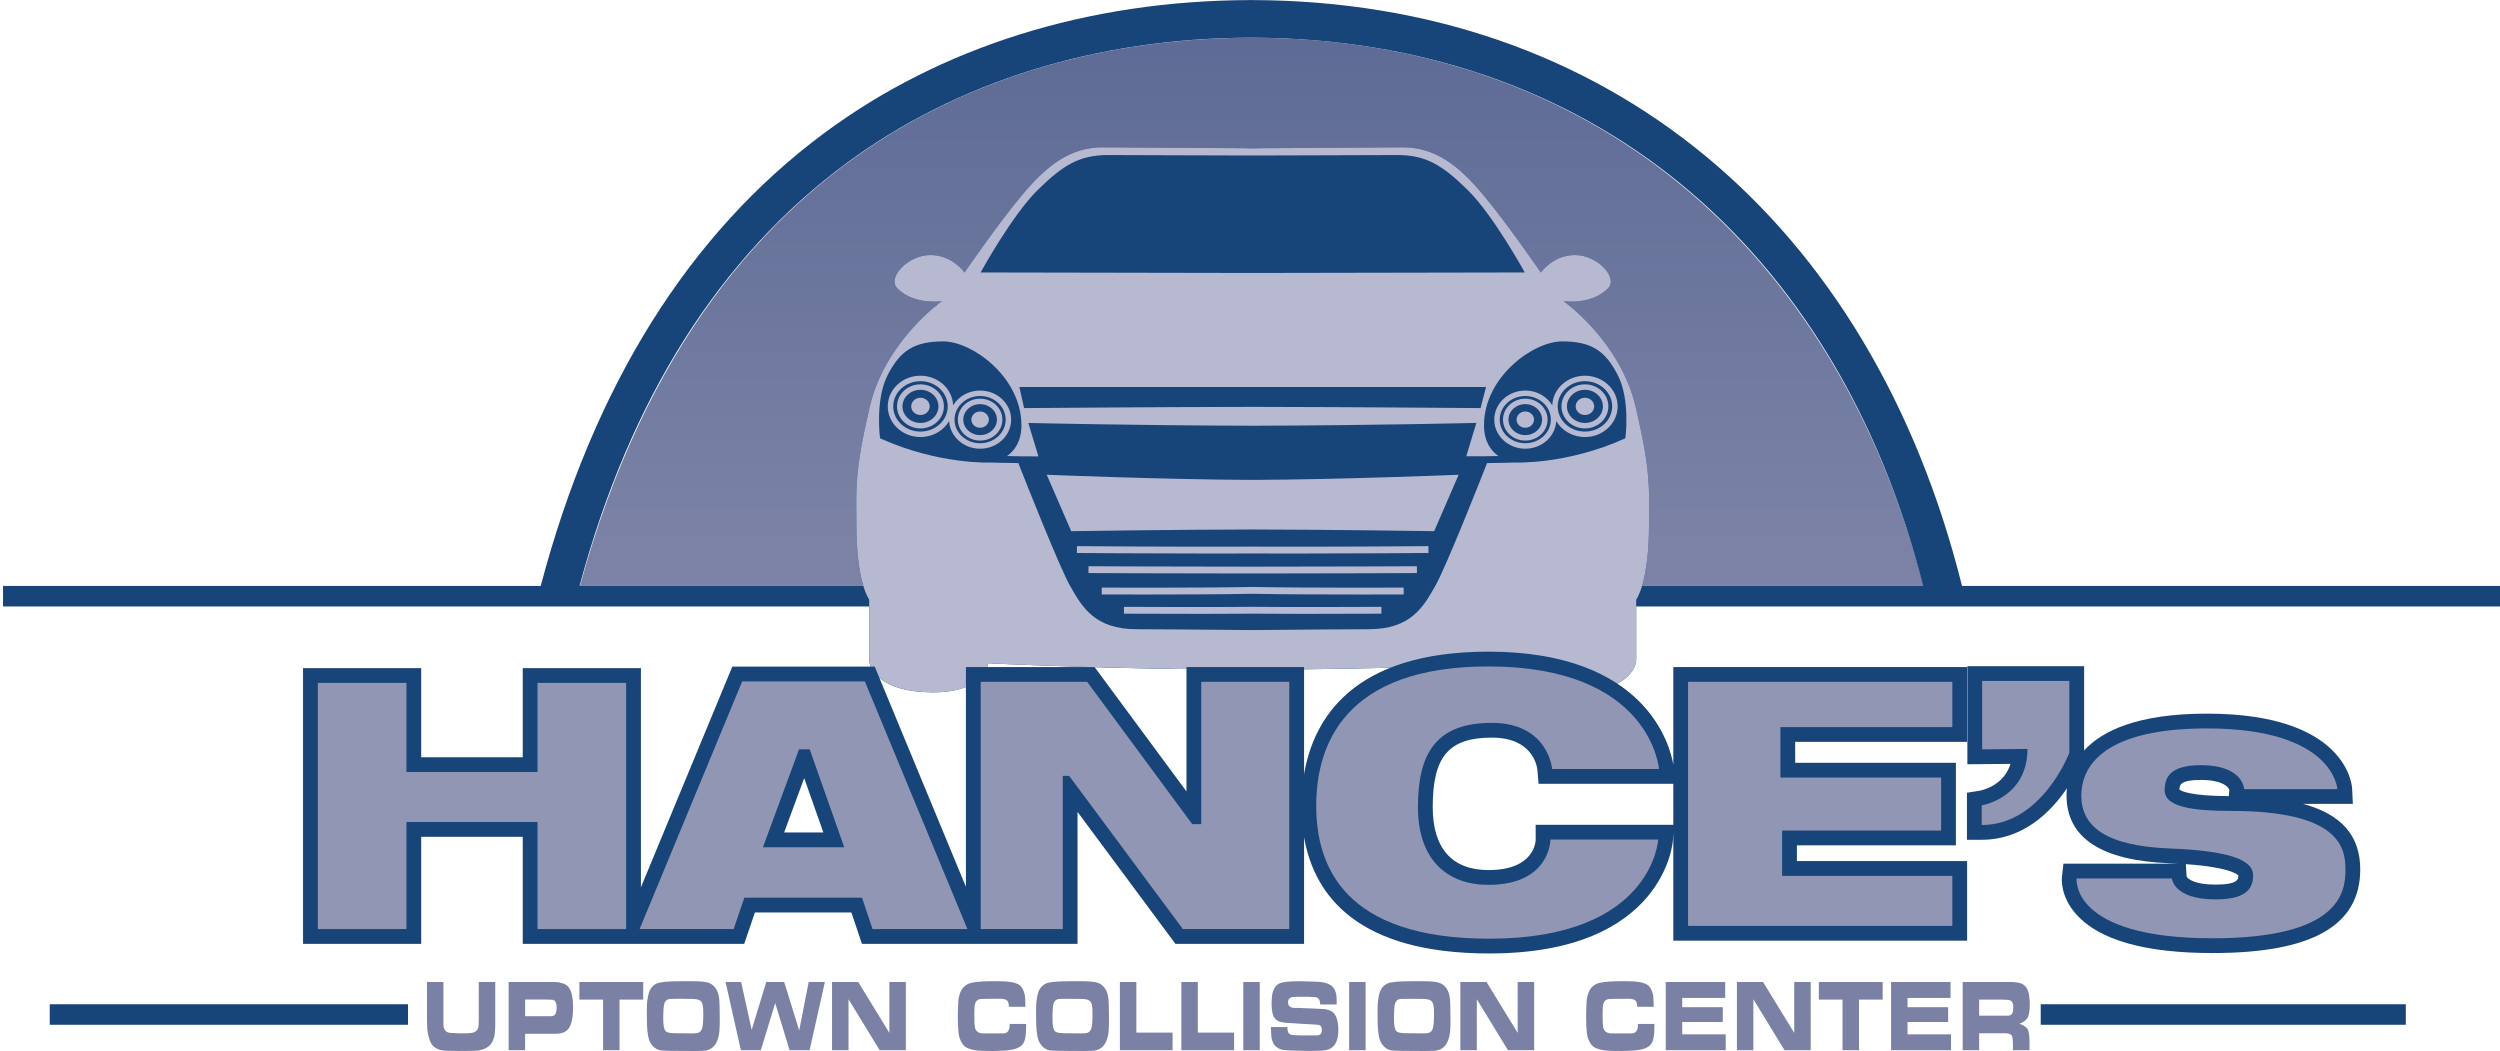 <?xml version="1.0" encoding="UTF-8"?>
<svg xmlns="http://www.w3.org/2000/svg" version="1.1" xmlns:xlink="http://www.w3.org/1999/xlink" viewBox="0 0 518.229 217.862">
  <defs>
    <style>
      .cls-1 {
        fill: #b6b9d0;
      }

      .cls-2 {
        fill: #9196b5;
      }

      .cls-3 {
        fill: #174479;
      }

      .cls-4 {
        fill: #7a81a5;
      }

      .cls-5 {
        fill: url(#linear-gradient);
        fill-rule: evenodd;
      }
    </style>
    <linearGradient id="linear-gradient" x1="259.483" y1="111.962" x2="259.483" y2="-.108" gradientUnits="userSpaceOnUse">
      <stop offset="0" stop-color="#7b82a6"/>
      <stop offset="1" stop-color="#5b6994"/>
    </linearGradient>
  </defs>
  <!-- Generator: Adobe Illustrator 28.6.0, SVG Export Plug-In . SVG Version: 1.2.0 Build 709)  -->
  <g>
    <g id="Layer_1">
      <path class="cls-5" d="M120.217,121.46h278.531C380.244,50.304,328.478,7.924,259.464,7.813c-40.778.065-112.259,15.11-139.247,113.648Z"/>
      <path class="cls-3" d="M406.711,121.46C387.745,45.554,332.964.235,259.645.016h-.532c-33.564.1-64.09,9.644-88.312,27.613-27.993,20.771-47.726,52.348-58.718,93.831H.631v4.253h118.305l.065.016c.002-.004.003-.01.003-.016h399.225v-4.253h-111.518ZM120.133,121.46c10.423-38.752,29.05-68.268,55.435-87.707,22.919-16.881,51.801-25.847,83.558-25.941h.504c69.228.205,120.986,42.606,139.034,113.648H120.133Z"/>
      <g>
        <path class="cls-3" d="M190.805,87.673c2.054,0,3.727-1.54,3.727-3.435,0-1.893-1.673-3.434-3.727-3.434-2.056,0-3.729,1.541-3.729,3.434,0,1.895,1.673,3.435,3.729,3.435Z"/>
        <path class="cls-3" d="M195.666,84.238c0-2.518-2.181-4.567-4.861-4.567-2.681,0-4.863,2.049-4.863,4.567,0,2.519,2.182,4.569,4.863,4.569,2.679,0,4.861-2.05,4.861-4.569Z"/>
        <path class="cls-3" d="M203.167,83.775c-1.923,0-3.487,1.441-3.487,3.21,0,1.771,1.565,3.21,3.487,3.21s3.487-1.439,3.487-3.21c0-1.769-1.565-3.21-3.487-3.21Z"/>
        <path class="cls-3" d="M198.547,86.984c0,2.396,2.072,4.344,4.621,4.344s4.62-1.948,4.62-4.344-2.072-4.344-4.62-4.344-4.621,1.948-4.621,4.344Z"/>
        <path class="cls-3" d="M188.885,84.239c0,.987.858,1.788,1.919,1.788s1.919-.801,1.919-1.788-.858-1.789-1.919-1.789-1.919.801-1.919,1.789Z"/>
        <path class="cls-3" d="M204.977,86.986c0-.932-.809-1.687-1.809-1.687s-1.811.755-1.811,1.687.811,1.687,1.811,1.687,1.809-.755,1.809-1.687Z"/>
        <path class="cls-3" d="M216.977,98.415l5.08,11.695s21.072-.329,37.616-.352c16.544.024,37.616.352,37.616.352l5.08-11.695s-24.818,1.003-42.696,1.062c-17.878-.059-42.696-1.062-42.696-1.062Z"/>
        <path class="cls-3" d="M323.681,84.238c0,2.519,2.181,4.569,4.861,4.569,2.681,0,4.863-2.05,4.863-4.569,0-2.518-2.182-4.567-4.863-4.567-2.679,0-4.861,2.049-4.861,4.567Z"/>
        <path class="cls-3" d="M328.542,80.804c-2.054,0-3.727,1.541-3.727,3.434,0,1.895,1.673,3.435,3.727,3.435,2.056,0,3.729-1.54,3.729-3.435,0-1.893-1.673-3.434-3.729-3.434Z"/>
        <path class="cls-3" d="M316.179,90.194c1.923,0,3.487-1.439,3.487-3.21,0-1.769-1.565-3.21-3.487-3.21s-3.487,1.441-3.487,3.21c0,1.771,1.565,3.21,3.487,3.21Z"/>
        <path class="cls-3" d="M320.8,86.984c0-2.396-2.072-4.344-4.621-4.344s-4.62,1.948-4.62,4.344,2.072,4.344,4.62,4.344,4.621-1.948,4.621-4.344Z"/>
        <path class="cls-3" d="M330.461,84.239c0-.988-.858-1.789-1.919-1.789s-1.919.801-1.919,1.789.858,1.788,1.919,1.788,1.919-.801,1.919-1.788Z"/>
        <path class="cls-3" d="M314.37,86.986c0,.932.809,1.687,1.809,1.687s1.811-.755,1.811-1.687-.811-1.687-1.811-1.687-1.809.755-1.809,1.687Z"/>
        <path class="cls-3" d="M316.072,56.477s-6.498-11.843-11.812-17.072c-5.317-5.227-8.688-7.265-14.624-7.265s-19.488.088-27.729.088c-.706,0-1.46.001-2.233.002-.773-.001-1.528-.002-2.233-.002-8.241,0-21.793-.088-27.729-.088s-9.308,2.038-14.624,7.265c-5.315,5.228-11.812,17.072-11.812,17.072l56.399.106,56.399-.106Z"/>
        <path class="cls-3" d="M211.307,80.222l.98,4.37s30.917-.236,42.258-.236c1.304,0,3.056-.006,5.129-.017,2.073.011,3.825.017,5.129.017,11.341,0,42.106.235,42.106.235l1.132-4.369s-34.023.002-47.492.002c-.28,0-.574 0-.875.001-.301-.001-.595-.001-.875-.001-13.469,0-47.492-.002-47.492-.002Z"/>
        <path class="cls-3" d="M177.519,108.515c0,12.405,2.658,15.771,2.658,15.771v12.493c0,1.772,2.216,6.734,13.203,6.734s11.429-6.025,11.429-6.025c0,0,25.085,1.27,54.864,1.326,29.779-.056,54.864-1.326,54.864-1.326,0,0,.442,6.025,11.429,6.025s13.203-4.962,13.203-6.734v-12.493s2.658-3.366,2.658-15.771c0-7.265.442-10.367-2.748-24.1-3.188-13.733-14.973-21.972-14.973-21.972,3.545.354,7.001-.444,9.215-2.658,2.214-2.216-2.214-6.913-6.823-6.913s-7.089,3.635-7.089,3.635c0,0-6.911-10.101-12.049-16.215-5.138-6.112-9.925-9.747-16.569-9.747s-22.948.178-29.238.178c0,0-.698.016-1.88.042-1.182-.026-1.88-.042-1.88-.042-6.29,0-22.593-.178-29.238-.178s-11.431,3.634-16.569,9.747c-5.138,6.114-12.049,16.215-12.049,16.215,0,0-2.482-3.635-7.089-3.635s-9.037,4.697-6.823,6.913c2.214,2.214,5.67,3.012,9.215,2.658,0,0-11.785,8.239-14.973,21.972-3.19,13.733-2.748,16.835-2.748,24.1Z"/>
        <path class="cls-3" d="M182.423,90.855c12.253,5.543,23.036,5.021,23.036,5.021,0,0,2.938.102,5.629.116,1.423,3.619,8.505,21.535,10.732,25.46,2.482,4.37,5.08,8.978,13.822,8.978,4.396,0,14.168.09,24.03.179,9.862-.089,19.634-.179,24.03-.179,8.743,0,11.341-4.608,13.822-8.978,2.227-3.925,9.309-21.842,10.732-25.46,2.691-.014,5.629-.116,5.629-.116,0,0,10.783.522,23.036-5.021,0,0,1.062-7.944-1.565-13.077-2.625-5.133-5.558-7.007-11.548-7.007s-16.192,7.384-16.192,17.392c0,3.388,1.47,5.296,2.985,6.37-1.196.034-4.805.076-6.664.054l2.091-6.92s-21.677.524-46.357.583c-24.681-.059-46.517-.573-46.517-.573l2.098,6.932c-1.859.022-5.316-.041-6.512-.075,1.516-1.075,2.985-2.982,2.985-6.37,0-10.008-10.2-17.392-16.192-17.392s-8.923,1.873-11.548,7.007c-2.627,5.134-1.565,13.077-1.565,13.077Z"/>
        <path class="cls-3" d="M223.233,114.63c.22.001,14.901.117,28.298.117,2.825,0,5.579-.006,8.142-.018,2.562.013,5.317.018,8.142.018,13.397,0,28.078-.116,28.298-.117l-.011-1.419c-.267.003-21.727.171-36.429.1-14.702.071-36.162-.097-36.429-.1l-.011,1.419Z"/>
        <path class="cls-3" d="M225.628,118.794s16.468.085,34.046.088c17.578-.003,34.046-.088,34.046-.088l-.007-1.418s-16.465.085-34.039.088c-17.574-.003-34.039-.088-34.039-.088l-.007,1.418Z"/>
        <path class="cls-3" d="M228.375,123.223c.093,0,3.755.015,8.742.015,6.987,0,16.561-.027,22.557-.151,5.996.124,15.57.151,22.557.151,4.987,0,8.648-.015,8.742-.015l-.007-1.417c-.221.003-21.048.078-31.292-.138-10.244.216-31.072.142-31.292.138l-.007,1.417Z"/>
        <path class="cls-3" d="M232.981,127.211c.129,0,8.662.039,16.325.039,3.862,0,7.504-.01,9.737-.039.194-.002.407-.005.631-.007.224.002.436.005.631.007,2.232.029,5.875.039,9.737.039,7.663,0,16.196-.039,16.325-.039l-.007-1.418c-.192.002-19.386.086-26.037,0-.2-.003-.418-.005-.649-.007-.231.002-.449.005-.649.007-6.651.086-25.844.002-26.037,0l-.007,1.418Z"/>
        <polyline class="cls-3" points="196.751 87.287 196.756 87.278 196.751 87.276 196.751 87.287"/>
        <path class="cls-3" d="M196.751,87.287c.169,3.185,2.977,5.729,6.416,5.729,3.548,0,6.433-2.705,6.433-6.031s-2.885-6.031-6.433-6.031c-2.39,0-4.474,1.231-5.583,3.049-.005-.002-.009-.005-.013-.006-.137-3.393-3.115-6.114-6.766-6.114-3.74,0-6.782,2.851-6.782,6.356s3.042,6.356,6.782,6.356c2.561,0,4.793-1.338,5.947-3.307"/>
        <path class="cls-3" d="M196.451,84.238c0-2.878-2.533-5.222-5.646-5.222s-5.648,2.344-5.648,5.222c0,2.88,2.534,5.222,5.648,5.222s5.646-2.342,5.646-5.222Z"/>
        <ellipse class="cls-3" cx="203.167" cy="86.985" rx="5.299" ry="4.897"/>
        <ellipse class="cls-3" cx="316.179" cy="86.985" rx="5.299" ry="4.897"/>
        <path class="cls-3" d="M322.595,87.287c.001-.011.001-.021.002-.032-.005.003-.01.003-.015.006.005.008.008.017.013.026"/>
        <path class="cls-3" d="M321.774,84.019c-.001.01-.001.021-.002.03.005-.003.01-.003.014-.006-.005-.008-.008-.017-.013-.025"/>
        <path class="cls-3" d="M321.774,84.019c-1.106-1.827-3.197-3.065-5.595-3.065-3.548,0-6.433,2.706-6.433,6.031s2.885,6.031,6.433,6.031c3.439,0,6.247-2.544,6.416-5.729"/>
        <path class="cls-3" d="M322.896,84.238c0,2.88,2.533,5.222,5.646,5.222s5.648-2.342,5.648-5.222c0-2.878-2.534-5.222-5.648-5.222s-5.646,2.344-5.646,5.222Z"/>
        <path class="cls-3" d="M321.774,84.019c.124-3.403,3.109-6.137,6.768-6.137,3.74,0,6.782,2.851,6.782,6.356s-3.042,6.356-6.782,6.356c-2.561,0-4.793-1.338-5.947-3.307"/>
      </g>
      <g>
        <path class="cls-1" d="M190.805,79.671c-2.681,0-4.863,2.049-4.863,4.567,0,2.519,2.182,4.569,4.863,4.569,2.679,0,4.861-2.05,4.861-4.569,0-2.518-2.181-4.567-4.861-4.567ZM190.805,87.673c-2.056,0-3.729-1.54-3.729-3.435,0-1.893,1.673-3.434,3.729-3.434,2.054,0,3.727,1.541,3.727,3.434,0,1.895-1.673,3.435-3.727,3.435Z"/>
        <path class="cls-1" d="M203.167,82.641c-2.549,0-4.621,1.948-4.621,4.344s2.072,4.344,4.621,4.344,4.62-1.948,4.62-4.344-2.072-4.344-4.62-4.344ZM203.167,90.194c-1.923,0-3.487-1.439-3.487-3.21,0-1.769,1.565-3.21,3.487-3.21s3.487,1.441,3.487,3.21c0,1.771-1.565,3.21-3.487,3.21Z"/>
        <path class="cls-1" d="M190.804,82.45c-1.061,0-1.919.801-1.919,1.789s.858,1.788,1.919,1.788,1.919-.801,1.919-1.788-.858-1.789-1.919-1.789Z"/>
        <path class="cls-1" d="M203.167,85.298c-1,0-1.811.755-1.811,1.687,0,.931.811,1.687,1.811,1.687s1.809-.755,1.809-1.687c0-.932-.809-1.687-1.809-1.687Z"/>
        <path class="cls-1" d="M216.977,98.415l5.08,11.695s21.072-.329,37.616-.352c16.544.024,37.616.352,37.616.352l5.08-11.695s-24.818,1.003-42.696,1.062c-17.878-.059-42.696-1.062-42.696-1.062Z"/>
        <path class="cls-1" d="M328.542,79.671c-2.679,0-4.861,2.049-4.861,4.567,0,2.519,2.181,4.569,4.861,4.569,2.681,0,4.863-2.05,4.863-4.569,0-2.518-2.182-4.567-4.863-4.567ZM328.542,87.673c-2.054,0-3.727-1.54-3.727-3.435,0-1.893,1.673-3.434,3.727-3.434,2.056,0,3.729,1.541,3.729,3.434,0,1.895-1.673,3.435-3.729,3.435Z"/>
        <path class="cls-1" d="M316.179,82.641c-2.547,0-4.62,1.948-4.62,4.344s2.072,4.344,4.62,4.344,4.621-1.948,4.621-4.344-2.072-4.344-4.621-4.344ZM316.179,90.194c-1.922,0-3.487-1.439-3.487-3.21,0-1.769,1.565-3.21,3.487-3.21s3.487,1.441,3.487,3.21c0,1.771-1.565,3.21-3.487,3.21Z"/>
        <path class="cls-1" d="M328.542,82.45c-1.06,0-1.919.801-1.919,1.789s.858,1.788,1.919,1.788,1.919-.801,1.919-1.788-.858-1.789-1.919-1.789Z"/>
        <path class="cls-1" d="M316.179,85.298c-1,0-1.809.755-1.809,1.687,0,.931.809,1.687,1.809,1.687s1.811-.755,1.811-1.687c0-.932-.811-1.687-1.811-1.687Z"/>
        <path class="cls-1" d="M339.079,84.415c-3.188-13.733-14.973-21.972-14.973-21.972,3.545.354,7.001-.444,9.215-2.658,2.214-2.216-2.214-6.912-6.823-6.912s-7.089,3.634-7.089,3.634c0,0-6.911-10.101-12.049-16.215-5.138-6.112-9.925-9.746-16.569-9.746s-22.948.178-29.238.178c0,0-.698.016-1.88.042-1.182-.026-1.88-.042-1.88-.042-6.29,0-22.593-.178-29.238-.178s-11.431,3.634-16.569,9.746c-5.138,6.114-12.049,16.215-12.049,16.215,0,0-2.482-3.634-7.089-3.634s-9.037,4.696-6.823,6.912c2.214,2.214,5.67,3.012,9.215,2.658,0,0-11.785,8.239-14.973,21.972-3.19,13.733-2.748,16.835-2.748,24.1,0,12.405,2.658,15.771,2.658,15.771v12.493c0,1.772,2.216,6.734,13.203,6.734s11.429-6.025,11.429-6.025c0,0,25.085,1.27,54.864,1.326,29.779-.056,54.864-1.326,54.864-1.326,0,0,.442,6.025,11.429,6.025s13.203-4.962,13.203-6.734v-12.493s2.658-3.366,2.658-15.771c0-7.265.442-10.367-2.748-24.1ZM215.086,39.405c5.317-5.227,8.688-7.265,14.624-7.265s19.488.088,27.729.088c.706,0,1.46.001,2.233.002.773-.001,1.528-.002,2.233-.002,8.241,0,21.793-.088,27.729-.088s9.308,2.038,14.624,7.265c5.315,5.228,11.812,17.072,11.812,17.072l-56.399.106-56.399-.106s6.498-11.843,11.812-17.072ZM308.04,80.222l-1.132,4.369s-30.765-.234-42.106-.234c-1.304,0-3.056-.006-5.129-.017-2.073.011-3.825.017-5.129.017-11.341,0-42.258.236-42.258.236l-.98-4.37s34.023.001,47.492.001c.28,0,.574 0.0.875.001.301-.001.595-.001.875-.001,13.469,0,47.492-.001,47.492-.001ZM336.924,90.855c-12.253,5.543-23.036,5.021-23.036,5.021,0,0-2.938.102-5.629.116-1.423,3.619-8.505,21.535-10.732,25.461-2.482,4.37-5.08,8.978-13.822,8.978-4.396,0-14.168.09-24.03.179-9.862-.089-19.634-.179-24.03-.179-8.743,0-11.341-4.608-13.822-8.978-2.227-3.925-9.309-21.842-10.732-25.461-2.691-.014-5.629-.116-5.629-.116,0,0-10.783.522-23.036-5.021,0,0-1.062-7.944,1.565-13.077,2.625-5.133,5.558-7.007,11.548-7.007s16.192,7.384,16.192,17.392c0,3.388-1.47,5.296-2.985,6.37,1.196.034,4.653.097,6.512.075l-2.098-6.932s21.836.514,46.517.573c24.681-.059,46.357-.583,46.357-.583l-2.091,6.92c1.859.022,5.468-.02,6.664-.054-1.516-1.075-2.985-2.982-2.985-6.37,0-10.008,10.2-17.392,16.192-17.392s8.923,1.873,11.548,7.007c2.627,5.134,1.565,13.077,1.565,13.077Z"/>
        <path class="cls-1" d="M259.673,113.311c-14.702.071-36.162-.097-36.429-.1l-.011,1.419c.22.001,14.901.117,28.298.117,2.825,0,5.579-.006,8.142-.018,2.562.013,5.317.018,8.142.018,13.397,0,28.078-.116,28.298-.117l-.011-1.419c-.267.003-21.727.171-36.429.1Z"/>
        <path class="cls-1" d="M259.673,117.464c-17.574-.003-34.039-.088-34.039-.088l-.007,1.418s16.468.085,34.046.088c17.578-.003,34.046-.088,34.046-.088l-.007-1.418s-16.465.085-34.039.088Z"/>
        <path class="cls-1" d="M259.673,121.668c-10.244.216-31.072.142-31.292.139l-.007,1.416c.093,0,3.755.015,8.742.015,6.987,0,16.561-.027,22.557-.151,5.996.124,15.57.151,22.557.151,4.987,0,8.648-.015,8.742-.015l-.007-1.416c-.221.003-21.048.077-31.292-.139Z"/>
        <path class="cls-1" d="M260.322,125.793c-.2-.003-.418-.005-.649-.007-.231.002-.449.005-.649.007-6.651.086-25.844.002-26.037,0l-.007,1.418c.129,0,8.662.039,16.325.039,3.862,0,7.504-.01,9.737-.039.194-.002.407-.005.631-.007.224.002.436.005.631.007,2.232.029,5.875.039,9.737.039,7.663,0,16.196-.039,16.325-.039l-.007-1.418c-.192.002-19.386.086-26.037,0Z"/>
        <path class="cls-1" d="M203.167,80.954c-2.39,0-4.474,1.231-5.583,3.049-.005-.002-.009-.005-.013-.006-.137-3.393-3.115-6.114-6.766-6.114-3.74,0-6.782,2.851-6.782,6.356s3.042,6.356,6.782,6.356c2.561,0,4.793-1.338,5.947-3.307l-.001-.011c.002.001.003.002.005.002-.002.003-.003.006-.004.009.169,3.185,2.977,5.729,6.416,5.729,3.548,0,6.433-2.705,6.433-6.031s-2.885-6.031-6.433-6.031ZM190.805,89.46c-3.114,0-5.648-2.342-5.648-5.222,0-2.878,2.534-5.222,5.648-5.222s5.646,2.343,5.646,5.222c0,2.88-2.533,5.222-5.646,5.222ZM203.167,91.882c-2.921,0-5.299-2.196-5.299-4.897s2.377-4.897,5.299-4.897,5.299,2.196,5.299,4.897-2.377,4.897-5.299,4.897Z"/>
        <path class="cls-1" d="M328.542,77.882c-3.659,0-6.644,2.733-6.768,6.137.005.008.008.017.013.025-.005.003-.01.003-.014.006.001-.01.001-.02.002-.03-1.106-1.827-3.197-3.065-5.595-3.065-3.548,0-6.433,2.705-6.433,6.031s2.885,6.031,6.433,6.031c3.439,0,6.247-2.544,6.416-5.729-.005-.008-.008-.018-.013-.026.005-.003.01-.003.015-.006-.001.011-.001.021-.002.032,1.153,1.969,3.386,3.307,5.947,3.307,3.74,0,6.782-2.851,6.782-6.356s-3.042-6.356-6.782-6.356ZM316.179,91.882c-2.921,0-5.299-2.196-5.299-4.897s2.377-4.897,5.299-4.897,5.299,2.196,5.299,4.897-2.377,4.897-5.299,4.897ZM328.542,89.46c-3.113,0-5.646-2.342-5.646-5.222,0-2.878,2.533-5.222,5.646-5.222s5.648,2.343,5.648,5.222c0,2.88-2.534,5.222-5.648,5.222Z"/>
      </g>
      <rect class="cls-3" x="423.022" y="208.173" width="75.682" height="4.252"/>
      <rect class="cls-3" x="10.313" y="208.173" width="74.264" height="4.252"/>
      <path class="cls-4" d="M88.506,203.565h3.414v8.802c0,.548.137.977.411,1.287.274.31.676.465,1.206.465.217,0,.549.016.989.047.442.033.773.047.991.047,1.046,0,1.8-.036,2.26-.106.462-.072.815-.248,1.065-.535.25-.285.374-.689.374-1.206l.028-1.082v-7.72h3.416v9.26l-.048.659c0,.604-.07,1.143-.21,1.613-.139.471-.329.882-.573,1.235-.429.612-1.126,1.046-2.09,1.307l-.503.116c-.523.072-1.884.106-4.086.106l-2.409-.046c-1.952,0-3.166-.712-3.638-2.131-.181-.501-.322-1.014-.419-1.536-.099-.522-.15-1.072-.15-1.653l-.028-1.142v-7.788Z"/>
      <path class="cls-4" d="M113.564,203.565h1.418c.285,0,.56.021.821.064.261.044.535.108.821.196,1.033.305,1.679,1.125,1.94,2.453.155.778.233,1.611.233,2.5,0,2.555-.454,4.182-1.361,4.882-.356.284-.803.467-1.345.555-.179.023-.359.042-.535.057-.178.018-.361.026-.547.026h-6.157v3.399h-3.416v-14.131h8.126ZM108.853,207.19v3.458h5.364c.48,0,.793-.165.941-.499.15-.335.225-.777.225-1.325,0-.509-.083-.901-.248-1.175-.165-.274-.408-.411-.733-.411l-1.454-.047h-4.096Z"/>
      <polygon class="cls-4" points="133.331 203.565 133.331 207.212 128.424 207.212 128.424 217.698 125.011 217.698 125.011 207.212 120.102 207.212 120.102 203.565 133.331 203.565"/>
      <path class="cls-4" d="M138.96,217.827c-.254,0-.517-.007-.788-.018-.271-.012-.49-.021-.656-.028-.522,0-.984-.108-1.389-.32-.403-.21-.752-.517-1.043-.917-.25-.315-.426-.64-.532-.976-.148-.432-.265-1.03-.344-1.797-.082-.764-.123-1.695-.123-2.795v-1.836c0-.619.031-1.178.09-1.676.059-.498.146-.979.266-1.441.261-1.036.832-1.757,1.715-2.165.325-.15.899-.263,1.726-.341.828-.078,1.916-.119,3.265-.119h2.454c1.716,0,2.867.13,3.451.39,1.181.516,1.86,1.614,2.035,3.292.018.227.036.533.056.917.018.385.028.764.028,1.141l.028,2.329c0,.981-.028,1.769-.085,2.37-.056.599-.173,1.153-.352,1.662-.261.761-.658,1.34-1.19,1.735-.53.397-1.193.595-1.988.595l-1.733.034-4.892-.034ZM143.304,214.214c.54,0,.948-.023,1.222-.07.453-.08.777-.357.969-.839.192-.478.29-1.503.29-3.076,0-.801-.031-1.379-.094-1.731-.1-.661-.379-1.074-.839-1.238-.15-.046-.322-.09-.512-.129-.194-.039-.384-.061-.57-.061l-2.183-.021h-1.232c-.193,0-.452.001-.778.01-.327.01-.527.011-.602.011-.279,0-.516.062-.708.185-.194.124-.356.307-.486.551-.197.379-.299,1.524-.299,3.435,0,1.343.175,2.188.524,2.536.248.267.941.401,2.079.401l3.219.036Z"/>
      <polygon class="cls-4" points="153.631 203.565 155.815 213.484 158.837 203.565 162.559 203.565 165.666 213.602 167.634 203.565 170.992 203.565 167.821 217.698 163.678 217.698 160.694 207.93 157.718 217.698 153.576 217.698 150.404 203.565 153.631 203.565"/>
      <polygon class="cls-4" points="177.906 203.565 184.361 214.108 184.361 203.565 187.775 203.565 187.775 217.698 182.346 217.698 175.89 207.131 175.89 217.698 172.477 217.698 172.477 203.565 177.906 203.565"/>
      <path class="cls-4" d="M208.681,207.342c-.279-.196-.677-.294-1.195-.294h-2.079c-.531,0-.932.003-1.209.011-.276.008-.527.015-.751.023-.343,0-.627.09-.853.266-.228.176-.389.429-.481.76-.049.173-.087.423-.111.748-.024.326-.037.764-.037,1.315,0,1.431.037,2.341.113,2.735.179.871.747,1.308,1.702,1.308h4.153c.816,0,1.268-.485,1.356-1.452v-.514h3.413v.692c0,1.147-.099,2.049-.298,2.707-.074.297-.206.558-.392.785-.516.672-1.459,1.088-2.826,1.253-.281.031-.584.064-.915.095-.328.031-.716.047-1.165.047l-1.315.034c-.504,0-.933-.003-1.287-.013-.356-.006-.693-.015-1.017-.021-.212,0-.444-.014-.695-.042-.251-.028-.52-.064-.808-.111-.485-.072-.932-.201-1.343-.39-.491-.188-.876-.505-1.157-.953-.423-.61-.684-1.353-.784-2.223-.1-.871-.15-1.927-.15-3.165,0-1.286.034-2.386.103-3.295,0-.26.025-.512.07-.758.047-.248.114-.504.201-.772.391-1.327,1.242-2.13,2.547-2.412,1.007-.204,2.391-.307,4.151-.307h1.558c1.909,0,3.252.238,4.031.718.558.344.956,1.017,1.193,2.012.099.44.15,1.296.15,2.567h-3.416c0-.692-.152-1.143-.457-1.354"/>
      <path class="cls-4" d="M219.647,217.827c-.254,0-.517-.007-.788-.018-.269-.012-.489-.021-.656-.028-.522,0-.984-.108-1.389-.32-.403-.21-.752-.517-1.043-.917-.25-.315-.426-.64-.532-.976-.148-.432-.265-1.03-.345-1.797-.081-.764-.122-1.695-.122-2.795v-1.836c0-.619.031-1.178.09-1.676.059-.498.147-.979.266-1.441.261-1.036.832-1.757,1.716-2.165.323-.15.897-.263,1.725-.341.828-.078,1.916-.119,3.265-.119h2.454c1.716,0,2.867.13,3.451.39,1.181.516,1.86,1.614,2.035,3.292.018.227.036.533.056.917.018.385.028.764.028,1.141l.028,2.329c0,.981-.028,1.769-.083,2.37-.057.599-.174,1.153-.354,1.662-.261.761-.658,1.34-1.19,1.735-.531.397-1.193.595-1.988.595l-1.733.034-4.892-.034ZM223.99,214.214c.54,0,.948-.023,1.222-.07.453-.08.777-.357.969-.839.193-.478.29-1.503.29-3.076,0-.801-.031-1.379-.095-1.731-.099-.661-.378-1.074-.839-1.238-.15-.046-.32-.09-.512-.129-.194-.039-.384-.061-.569-.061l-2.183-.021h-1.232c-.193,0-.453.001-.778.01-.327.01-.527.011-.602.011-.279,0-.516.062-.708.185-.194.124-.356.307-.486.551-.197.379-.299,1.524-.299,3.435,0,1.343.175,2.188.524,2.536.248.267.941.401,2.079.401l3.219.036Z"/>
      <polygon class="cls-4" points="235.559 203.565 235.559 214.049 243.069 214.049 243.069 217.698 232.143 217.698 232.143 203.565 235.559 203.565"/>
      <polygon class="cls-4" points="248.302 203.565 248.302 214.049 255.811 214.049 255.811 217.698 244.886 217.698 244.886 203.565 248.302 203.565"/>
      <rect class="cls-4" x="257.723" y="203.565" width="3.414" height="14.131"/>
      <path class="cls-4" d="M266.857,212.907c0,.752.152,1.234.457,1.447.112.07.273.127.48.171.208.043.478.065.808.065l.971.036h3.404c.69,0,1.036-.371,1.036-1.108,0-.619-.236-.976-.708-1.071l-.692-.059-.69-.047-2.051-.106-.999-.07-1.717-.117c-.267,0-.507-.01-.723-.029-.214-.02-.503-.074-.864-.159-.964-.198-1.558-.804-1.782-1.826-.13-.565-.196-1.177-.196-1.836,0-1.191.088-2.058.261-2.599.286-.894.765-1.484,1.438-1.77.671-.286,2.061-.431,4.169-.431.385,0,.937.017,1.651.048.715.032,1.237.047,1.568.047.702,0,1.315.063,1.841.188.527.125.963.3,1.312.518.398.252.705.632.923,1.141.217.511.327,1.15.327,1.919v.953h-3.416l-.056-.517c-.073-.464-.269-.766-.587-.908-.02-.006-.093-.023-.224-.047-.25-.047-.498-.069-.746-.069l-.925-.047h-1.996l-.886.034c-.243,0-.467.042-.673.13-.378.112-.568.44-.568.987,0,.555.229.907.691,1.059.093.023.214.047.362.07.15.024.281.036.392.036h.888l3.143.13,1.829.095c.243,0,.483.028.723.086.239.06.481.14.722.243,1.113.47,1.671,1.822,1.671,4.058,0,2.47-.902,3.856-2.707,4.153-.111.017-.269.036-.475.061-.206.023-.374.034-.504.034-.341,0-.782.01-1.32.029-.537.018-.853.028-.946.028-.113,0-.63-.016-1.554-.045-.924-.031-1.637-.046-2.141-.046-.21,0-.423-.006-.635-.019-.21-.015-.422-.039-.635-.075-.472,0-.896-.086-1.273-.26-.377-.173-.705-.408-.984-.705-.23-.251-.416-.618-.56-1.101-.143-.481-.216-1.052-.216-1.712l-.037-.989h3.416Z"/>
      <rect class="cls-4" x="279.666" y="203.565" width="3.414" height="14.131"/>
      <path class="cls-4" d="M290.434,217.827c-.255,0-.518-.007-.788-.018-.269-.012-.488-.021-.656-.028-.522,0-.984-.108-1.389-.32-.403-.21-.753-.517-1.043-.917-.249-.315-.426-.64-.532-.976-.148-.432-.264-1.03-.344-1.797-.082-.764-.123-1.695-.123-2.795v-1.836c0-.619.031-1.178.09-1.676.059-.498.148-.979.266-1.441.261-1.036.833-1.757,1.717-2.165.323-.15.897-.263,1.726-.341.826-.078,1.914-.119,3.265-.119h2.453c1.717,0,2.867.13,3.452.39,1.181.516,1.86,1.614,2.035,3.292.018.227.036.533.056.917.018.385.028.764.028,1.141l.028,2.329c0,.981-.028,1.769-.083,2.37-.057.599-.175,1.153-.354,1.662-.261.761-.658,1.34-1.188,1.735-.532.397-1.194.595-1.989.595l-1.733.034-4.892-.034ZM294.778,214.214c.54,0,.948-.023,1.222-.07.454-.08.777-.357.969-.839.192-.478.29-1.503.29-3.076,0-.801-.031-1.379-.093-1.731-.101-.661-.38-1.074-.84-1.238-.15-.046-.32-.09-.512-.129-.194-.039-.384-.061-.569-.061l-2.184-.021h-1.232c-.193,0-.452.001-.778.01-.326.01-.527.011-.602.011-.279,0-.516.062-.709.185-.194.124-.354.307-.486.551-.197.379-.297,1.524-.297,3.435,0,1.343.173,2.188.522,2.536.248.267.942.401,2.08.401l3.218.036Z"/>
      <polygon class="cls-4" points="308.147 203.565 314.602 214.108 314.602 203.565 318.016 203.565 318.016 217.698 312.587 217.698 306.132 207.131 306.132 217.698 302.717 217.698 302.717 203.565 308.147 203.565"/>
      <path class="cls-4" d="M338.922,207.342c-.279-.196-.677-.294-1.194-.294h-2.08c-.529,0-.93.003-1.208.011-.276.008-.527.015-.751.023-.343,0-.626.09-.853.266-.227.176-.387.429-.481.76-.049.173-.086.423-.111.748-.025.326-.037.764-.037,1.315,0,1.431.037,2.341.112,2.735.181.871.747,1.308,1.702,1.308h4.153c.816,0,1.268-.485,1.356-1.452v-.514h3.414v.692c0,1.147-.1,2.049-.298,2.707-.073.297-.206.558-.392.785-.516.672-1.457,1.088-2.826,1.253-.281.031-.584.064-.914.095-.329.031-.718.047-1.167.047l-1.315.034c-.504,0-.933-.003-1.288-.013-.354-.006-.693-.015-1.017-.021-.212,0-.444-.014-.695-.042-.252-.028-.521-.064-.806-.111-.486-.072-.933-.201-1.345-.39-.491-.188-.876-.505-1.157-.953-.423-.61-.684-1.353-.784-2.223-.099-.871-.15-1.927-.15-3.165,0-1.286.034-2.386.103-3.295,0-.26.025-.512.072-.758.046-.248.113-.504.199-.772.391-1.327,1.242-2.13,2.547-2.412,1.006-.204,2.39-.307,4.151-.307h1.558c1.909,0,3.252.238,4.031.718.558.344.956,1.017,1.193,2.012.1.44.15,1.296.15,2.567h-3.414c0-.692-.153-1.143-.458-1.354"/>
      <polygon class="cls-4" points="345.295 203.565 357.618 203.565 357.618 206.86 348.708 206.86 348.708 208.79 357.123 208.79 357.123 211.85 348.708 211.85 348.708 214.402 357.721 214.402 357.721 217.698 345.295 217.698 345.295 203.565"/>
      <polygon class="cls-4" points="365.473 203.565 371.929 214.108 371.929 203.565 375.342 203.565 375.342 217.698 369.913 217.698 363.458 207.131 363.458 217.698 360.044 217.698 360.044 203.565 365.473 203.565"/>
      <polygon class="cls-4" points="390.26 203.565 390.26 207.212 385.353 207.212 385.353 217.698 381.939 217.698 381.939 207.212 377.031 207.212 377.031 203.565 390.26 203.565"/>
      <polygon class="cls-4" points="392.004 203.565 404.328 203.565 404.328 206.86 395.418 206.86 395.418 208.79 403.833 208.79 403.833 211.85 395.418 211.85 395.418 214.402 404.43 214.402 404.43 217.698 392.004 217.698 392.004 203.565"/>
      <path class="cls-4" d="M416.736,203.565c.374,0,.63.006.768.017.141.013.348.037.622.078,1.044.132,1.755.612,2.135,1.435.142.315.248.643.317.989.056.338.1.68.131,1.03.031.349.047.708.047,1.077,0,1.168-.126,2.043-.374,2.626-.248.58-.839,1.046-1.772,1.399.938.329,1.521.731,1.749,1.206.227.475.34,1.323.34,2.547v1.731h-3.414l-.028-1.307c0-.886-.085-1.467-.253-1.743-.186-.303-.627-.457-1.323-.457h-5.421v3.506h-3.414v-14.133h9.889ZM410.261,207.212v3.33h5.858c.144,0,.273-.012.389-.036.114-.023.222-.067.321-.131.341-.189.512-.703.512-1.54,0-.569-.117-.99-.354-1.268-.179-.214-.525-.32-1.036-.32l-.997-.036h-4.693Z"/>
      <path class="cls-3" d="M372.481,175.232h32.959v-17.111h-33.315v-4.331h35.642v-15.517h-60.903v20.247c-.648-3.873-5.552-23.438-38.316-23.438-28.075,0-36.267,13.864-38.226,25.394v-22.204h-24.376v25.787l-19.049-25.787h-26.67v45.555l-18.903-45.643h-29.521l-18.947,45.75v-45.44h-24.495v18.474h-21.047v-18.474h-24.495v57.16h24.495v-22.196h21.047v22.196h45.905l2.223-6.513h19.996l2.185,6.513h44.693v-27.352l20.293,27.352h26.665v-22.103c2.12,12.145,11.134,24.095,38.404,24.095,36.422,0,38.044-23.225,38.057-23.46l.082-1.583v22.385h60.903v-16.491h-35.286v-3.267ZM162.545,172.562l4.157-11.271,3.973,11.271h-8.13ZM318.333,170.968v3.062c0,.258-.111,6.328-9.786,6.328-7.56,0-11.556-4.517-11.556-13.062,0-10.492,3.324-14.392,12.266-14.392,8.303,0,9.324,5.659,9.442,6.761l.234,2.808h27.931v8.495h-28.53Z"/>
      <path class="cls-3" d="M477.416,166.638h10.313l-.158-3.215c-.031-.631-1.097-15.492-30.082-15.492-14.405,0-21.758,3.571-25.467,7.635v-17.47h-24.199v20.33l8.947-.085c-1.436,4.548-5.881,5.475-6.454,5.575l-2.582.411v9.752h3.061c8.661,0,14.401-5.848,17.666-10.68-.059.545-.083,1.052-.083,1.503,0,8.776,7.191,13.501,21.373,14.046.607.025,1.191.051,1.748.08h-23.765l-.31,2.715c-.046.405-.356,4.068,2.975,7.803,4.744,5.316,14.246,8.012,28.243,8.012,20.601,0,30.617-5.669,30.617-17.328,0-6.947-3.822-11.406-11.842-13.594M456.248,161.676c4.205,0,5.661,1.317,5.881,2.087l-.122,1.268c-7.81-.036-9.768-1-10.227-1.361.012-1.008.24-1.994,4.468-1.994ZM459.26,183.372c-4.308,0-5.752-1.164-5.993-1.684l-.157-2.557c9.651.68,10.857,2.341,10.886,2.341,0,.71,0,1.9-4.736,1.9Z"/>
      <polygon class="cls-2" points="111.424 160.031 84.253 160.031 84.253 141.557 65.882 141.557 65.882 192.591 84.253 192.591 84.253 170.398 111.424 170.398 111.424 192.591 129.794 192.591 129.794 141.557 111.424 141.557 111.424 160.031"/>
      <path class="cls-2" d="M180.873,192.592h19.668l-21.264-51.346h-25.428l-21.265,51.346h19.493l2.221-6.512h24.389l2.186,6.512ZM158.152,175.625l7.48-20.29h2.216l7.152,20.29h-16.848Z"/>
      <polygon class="cls-2" points="203.289 192.592 220.3 192.592 220.3 160.828 221.63 160.828 245.198 192.592 267.26 192.592 267.26 141.336 249.008 141.336 249.008 170.841 247.146 170.841 225.351 141.336 203.289 141.336 203.289 192.592"/>
      <path class="cls-2" d="M321.75,159.411s-.798-9.569-12.493-9.569-15.328,6.466-15.328,17.454,6.113,16.127,14.62,16.127c12.847,0,12.847-9.393,12.847-9.393h22.327s-1.064,20.555-34.998,20.555c-30.125,0-35.883-15.061-35.883-27.556s5.758-28.884,35.707-28.884c33.757,0,35.35,21.265,35.35,21.265h-22.15Z"/>
      <polygon class="cls-2" points="404.704 141.336 349.924 141.336 349.924 191.928 404.704 191.928 404.704 181.561 369.418 181.561 369.418 172.17 402.378 172.17 402.378 161.184 369.064 161.184 369.064 150.728 404.704 150.728 404.704 141.336"/>
      <path class="cls-2" d="M410.883,155.335v-14.177h18.075v14.885s-5.67,14.975-18.163,14.975v-4.077s9.48-1.506,9.48-11.695l-9.393.088Z"/>
      <path class="cls-2" d="M465.197,163.575s-.178-4.962-8.949-4.962c-6.468,0-7.53,2.57-7.53,5.228,0,3.5,6.024,4.253,13.733,4.253,22.416,0,23.744,7.532,23.744,12.139s-.974,14.265-27.554,14.265c-29.594,0-28.176-12.405-28.176-12.405h19.759s.266,4.343,9.036,4.343c5.849,0,7.797-1.86,7.797-4.962s-4.518-5.095-17.188-5.583c-13.371-.514-18.43-4.577-18.43-10.986,0-4.34,2.392-13.909,26.048-13.909,26.404,0,27.024,12.581,27.024,12.581h-19.315Z"/>
    </g>
  </g>
</svg>